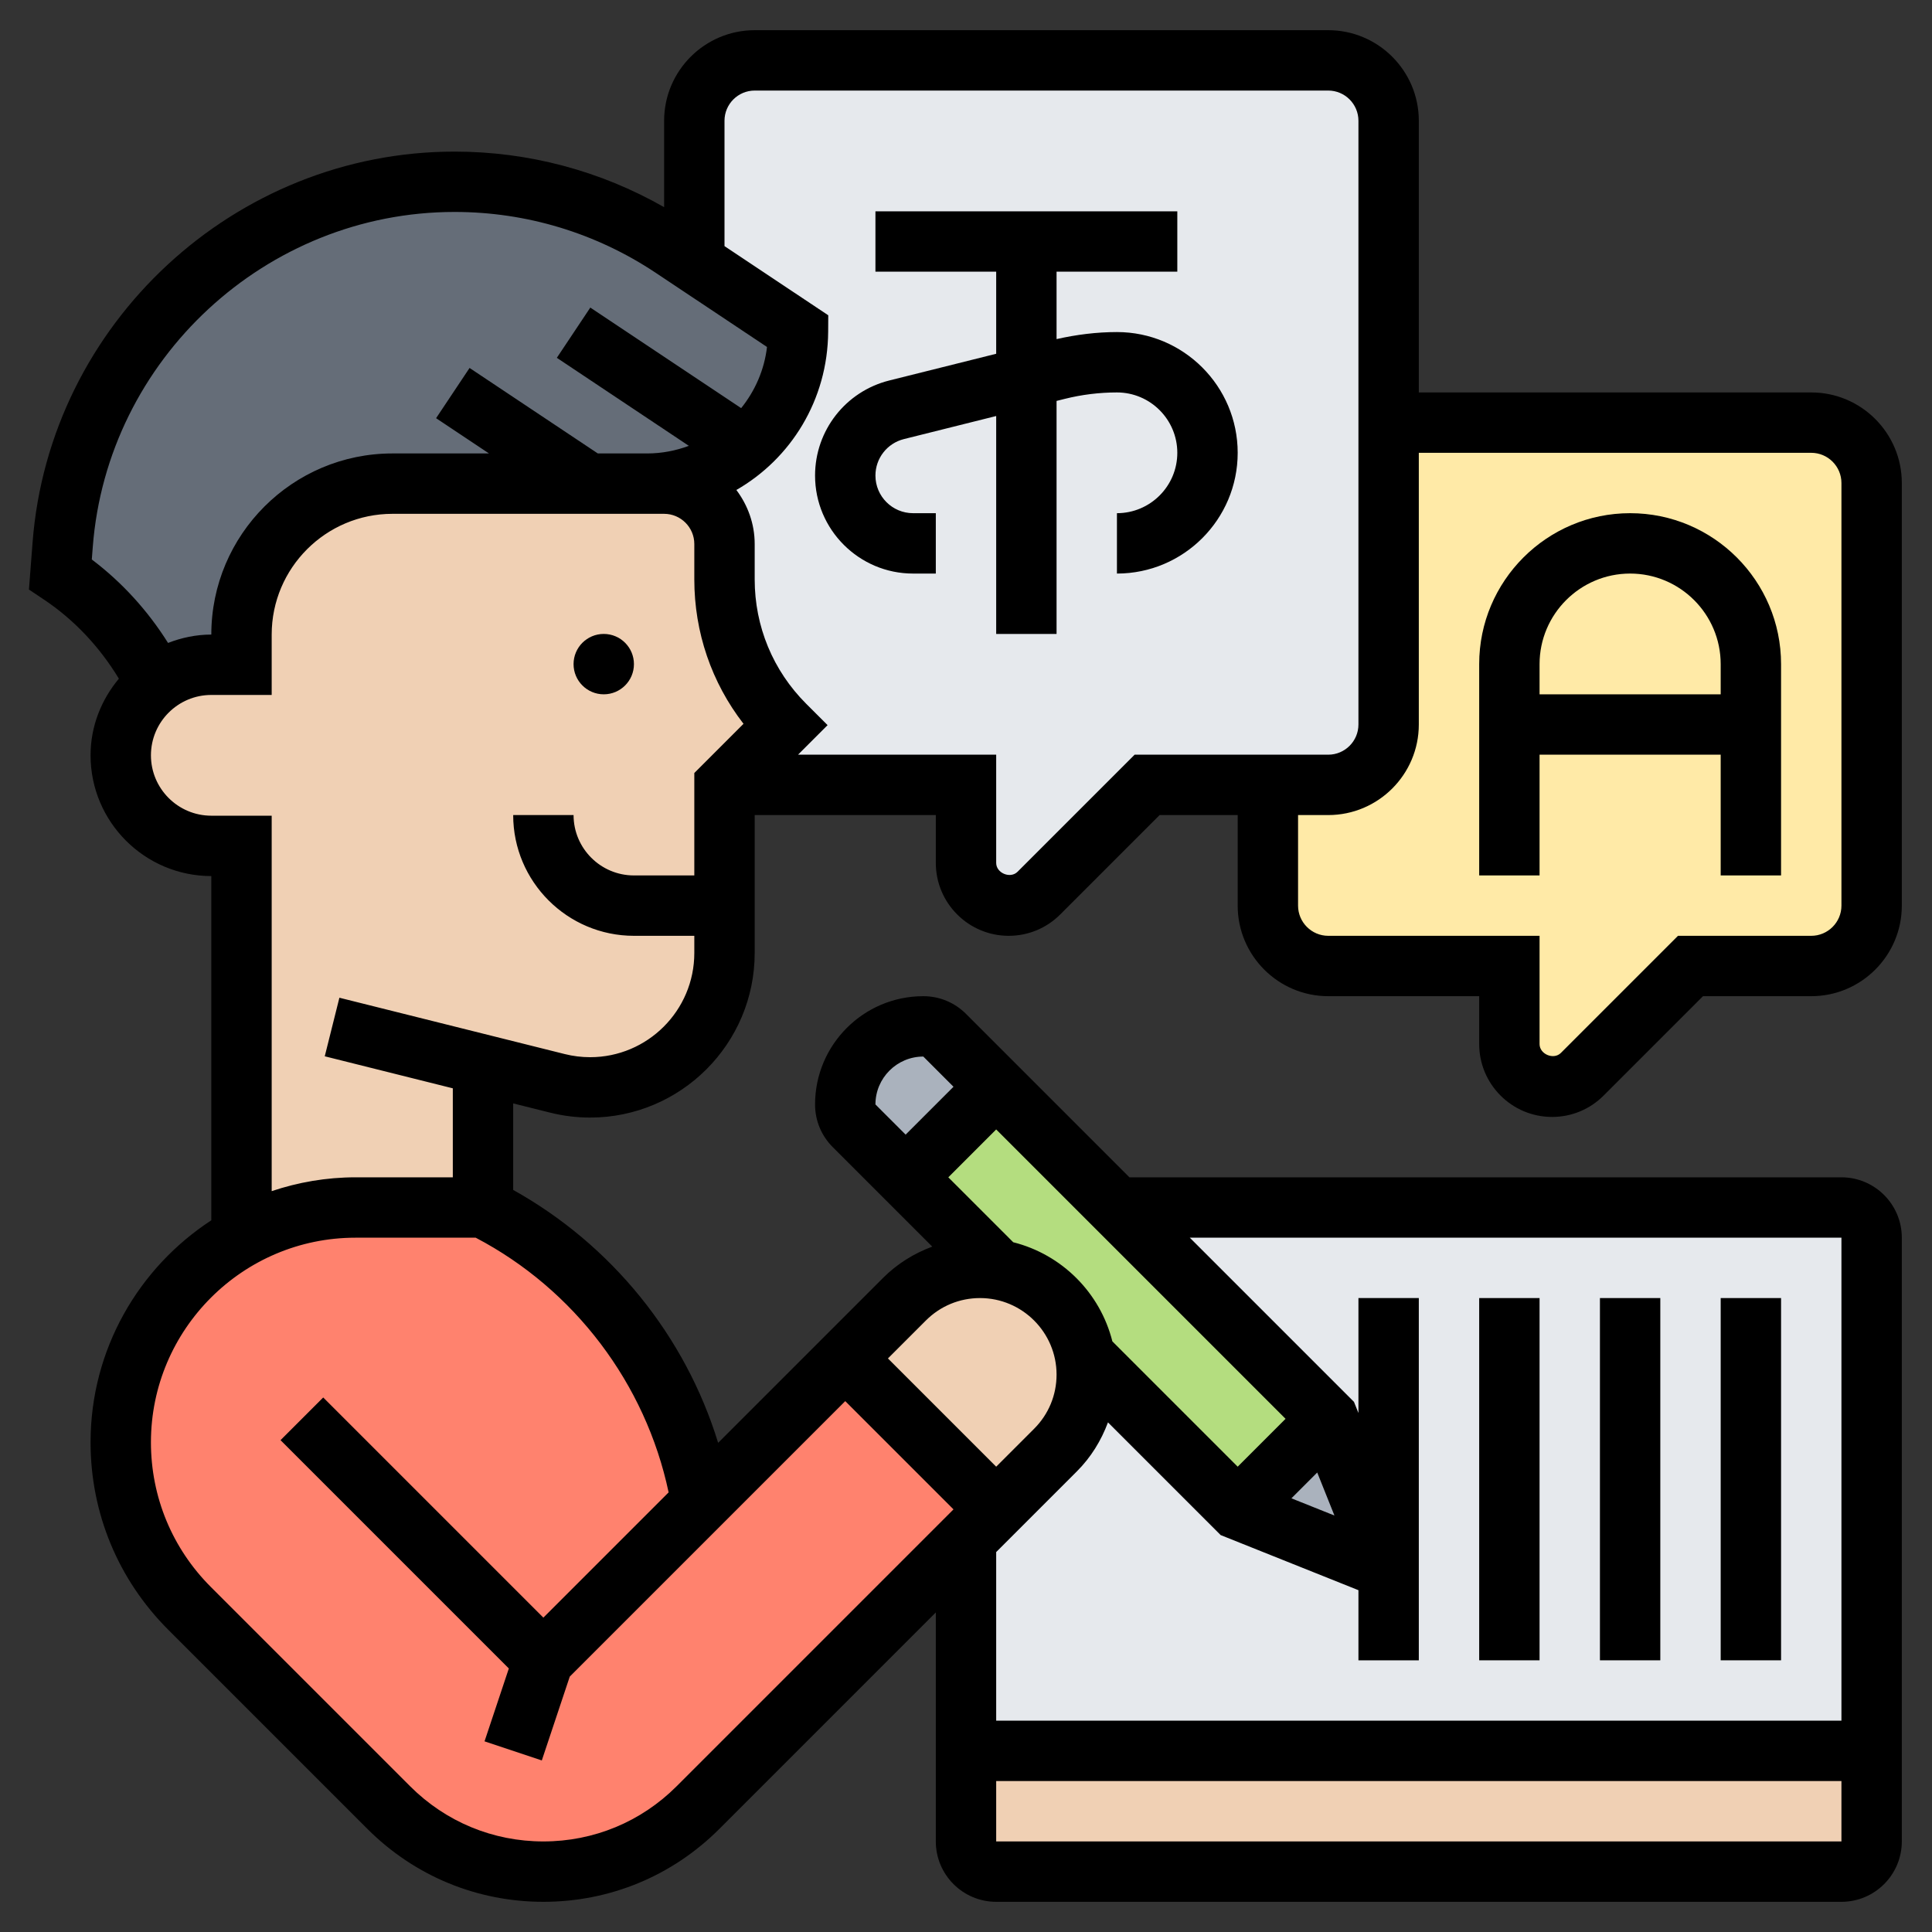 <svg xmlns="http://www.w3.org/2000/svg" id="_x33_0" height="512" viewBox="0 0 64 64" width="512"><rect x="0" y="0" width="64" height="64" fill="#333333" stroke="none"/><g><g><g><path d="m62 58v3c0 .55-.45 1-1 1h-28c-.55 0-1-.45-1-1v-3z" fill="#f0d0b4"></path></g><g><path d="m61 40h-29v18h30v-17c0-.55-.45-1-1-1z" fill="#e6e9ed"></path></g><g><path d="m23.23 49.77 4.77-4.77 5 5-1 1-8.88 8.88c-1.36 1.36-3.2 2.12-5.12 2.12s-3.76-.76-5.12-2.12l-6.6-6.6c-1.46-1.46-2.28-3.44-2.28-5.5 0-2.15.87-4.1 2.28-5.5.51-.51 1.08-.95 1.72-1.3 1.12-.63 2.41-.98 3.78-.98h4.22c1.89.94 3.5 2.31 4.73 3.95 1.23 1.65 2.09 3.57 2.47 5.65z" fill="#ff826e"></path></g><g><path d="m24.69 14.82c-.87.74-2 1.2-3.25 1.2h-1.94-6.5c-2.76 0-5 2.24-5 5v1h-1c-.69 0-1.32.23-1.82.62-.72-1.46-1.81-2.71-3.18-3.62l.08-.98c.26-3.39 1.8-6.4 4.13-8.55 2.33-2.16 5.45-3.47 8.85-3.47 2.57 0 5.08.76 7.22 2.19l.71.47 3.44 2.3v.08c-.01 1.5-.68 2.85-1.74 3.76z" fill="#656d78"></path></g><g><path d="m60 32h-4l-3.59 3.59c-.26.26-.62.41-1 .41-.78 0-1.41-.63-1.41-1.41v-2.59h-6c-1.1 0-2-.9-2-2v-4h2c1.1 0 2-.9 2-2v-10h14c1.1 0 2 .9 2 2v14c0 1.1-.9 2-2 2z" fill="#ffeaa7"></path></g><g><path d="m24.69 14.82c1.06-.91 1.73-2.26 1.74-3.76v-.08l-3.44-2.3.01-.01v-4.67c0-1.1.9-2 2-2h19c1.1 0 2 .9 2 2v10 10c0 1.1-.9 2-2 2h-2-4l-3.59 3.59c-.26.26-.62.41-1 .41-.78 0-1.41-.63-1.41-1.41v-2.59h-7c-.29 0-.56-.06-.81-.17l1.81-1.81c-1.28-1.28-2-3.02-2-4.83v-1.17c0-1.1-.9-2-2-2h-.56c1.25 0 2.38-.46 3.25-1.2z" fill="#e6e9ed"></path></g><g><path d="m33 36-3 3-1.71-1.71c-.18-.18-.29-.44-.29-.7 0-.71.29-1.36.76-1.83s1.12-.76 1.83-.76c.26 0 .52.11.7.29z" fill="#aab2bd"></path></g><g><path d="m44 47 2 5-5-2z" fill="#aab2bd"></path></g><g><path d="m44 47-3 3-5.05-5.05c-.13-.74-.48-1.4-.99-1.91s-1.17-.86-1.91-.99l-3.05-3.05 3-3 4 4z" fill="#b4dd7f"></path></g><g><path d="m35.95 44.95c.03.19.05.39.05.59 0 .93-.37 1.83-1.04 2.5l-1.96 1.96-5-5 1.96-1.96c.67-.67 1.57-1.04 2.5-1.04.2 0 .4.02.59.05.74.13 1.4.48 1.91.99s.86 1.17.99 1.91z" fill="#f0d0b4"></path></g><g><path d="m24.19 25.83-.19.19v3.98 1.57c0 2.46-1.99 4.45-4.45 4.45-.37 0-.73-.04-1.08-.13l-2.47-.62v4.73h-4.22c-1.37 0-2.66.35-3.78.98v-12.96h-1c-1.66 0-3-1.34-3-3 0-.83.34-1.58.88-2.12.09-.09.19-.18.3-.26.5-.39 1.13-.62 1.82-.62h1v-1c0-2.76 2.24-5 5-5h6.5 1.94.56c1.1 0 2 .9 2 2v1.17c0 1.81.72 3.55 2 4.83z" fill="#f0d0b4"></path></g></g><g><circle cx="20" cy="22" r="1"></circle><path d="m49 43h2v12h-2z"></path><path d="m53 43h2v12h-2z"></path><path d="m57 43h2v12h-2z"></path><path d="m51.414 37c.645 0 1.251-.251 1.707-.707l3.293-3.293h3.586c1.654 0 3-1.346 3-3v-14c0-1.654-1.346-3-3-3h-13v-9c0-1.654-1.346-3-3-3h-19c-1.654 0-3 1.346-3 3v2.863c-2.113-1.206-4.493-1.841-6.942-1.841-7.28 0-13.421 5.687-13.979 12.946l-.12 1.562.487.325c1.018.678 1.86 1.584 2.492 2.627-.577.691-.938 1.57-.938 2.539 0 2.206 1.794 4 4 4v11.403c-2.404 1.568-4 4.276-4 7.354 0 2.345.913 4.549 2.571 6.207l6.601 6.601c1.557 1.557 3.626 2.414 5.828 2.414s4.271-.857 5.828-2.414l7.172-7.172v7.586c0 1.103.897 2 2 2h28c1.103 0 2-.897 2-2v-20c0-1.103-.897-2-2-2h-23.586l-5.414-5.414c-.378-.378-.88-.586-1.414-.586-1.978 0-3.586 1.608-3.586 3.586 0 .534.208 1.036.586 1.414l3.296 3.296c-.602.224-1.157.565-1.625 1.032l-5.468 5.468c-1.086-3.544-3.534-6.564-6.789-8.378v-2.866l1.226.306c.431.108.876.163 1.322.163 3.006 0 5.452-2.446 5.452-5.452v-4.569h6v1.586c0 1.331 1.083 2.414 2.414 2.414.645 0 1.251-.251 1.707-.707l3.293-3.293h2.586v3c0 1.654 1.346 3 3 3h5v1.586c0 1.331 1.083 2.414 2.414 2.414zm-48.373-18.466.032-.414c.478-6.223 5.743-11.099 11.985-11.099 2.381 0 4.687.698 6.668 2.019l3.682 2.454c-.089.762-.398 1.456-.856 2.026l-4.997-3.331-1.109 1.664 4.373 2.916c-.43.159-.893.252-1.377.252h-1.639l-4.248-2.832-1.109 1.664 1.752 1.168h-3.198c-3.309 0-6 2.691-6 6-.506 0-.987.104-1.433.277-.669-1.065-1.521-2.006-2.526-2.764zm29.959 42.466v-2h28v2zm28-20v16h-28v-5.586l2.671-2.671c.468-.467.808-1.023 1.032-1.625l3.734 3.734 4.563 1.825v2.323h2v-12h-2v3.808l-.148-.37-5.438-5.438zm-27.435.151-2.151-2.151 1.586-1.586 9.586 9.586-1.586 1.586-4.151-4.151c-.406-1.613-1.671-2.878-3.284-3.284zm10.07 7.628.57 1.425-1.425-.57zm-13.049-13.779 1 1-1.586 1.586-1-1c0-.875.711-1.586 1.586-1.586zm1.878 8c1.398 0 2.536 1.138 2.536 2.536 0 .677-.264 1.314-.743 1.793l-1.257 1.257-3.586-3.586 1.257-1.257c.479-.479 1.116-.743 1.793-.743zm-10.315 6.437-4.149 4.149-7.293-7.293-1.414 1.414 7.563 7.563-.805 2.414 1.897.633.926-2.777 9.126-9.126 3.586 3.586-9.172 9.172c-1.179 1.179-2.747 1.828-4.414 1.828s-3.235-.649-4.414-1.828l-6.601-6.601c-1.28-1.28-1.985-2.982-1.985-4.793 0-3.737 3.041-6.778 6.778-6.778h3.98c3.267 1.711 5.629 4.833 6.391 8.437zm-2.601-14.416c-.283 0-.564-.035-.837-.103l-7.468-1.867-.485 1.94 4.242 1.061v2.948h-3.222c-.971 0-1.904.165-2.778.458v-12.437h-2c-1.103 0-2-.897-2-2s.897-2 2-2h2v-2c0-2.206 1.794-4 4-4h9c.551 0 1 .449 1 1v1.172c0 1.754.573 3.42 1.63 4.784l-1.63 1.63v3.393h-2c-1.103 0-2-.897-2-2h-2c0 2.206 1.794 4 4 4h2v.57c0 1.903-1.549 3.451-3.452 3.451zm18.038-10.021-3.879 3.879c-.238.238-.707.045-.707-.293v-3.586h-6.564l.979-.979-.708-.707c-1.101-1.1-1.707-2.564-1.707-4.121v-1.172c0-.673-.231-1.289-.607-1.79 1.802-1.033 3.028-2.981 3.041-5.247l.003-.54-3.437-2.291v-4.153c0-.551.449-1 1-1h19c.551 0 1 .449 1 1v20c0 .551-.449 1-1 1zm6.414 6c-.551 0-1-.449-1-1v-3h1c1.654 0 3-1.346 3-3v-9h13c.551 0 1 .449 1 1v14c0 .551-.449 1-1 1h-4.414l-3.879 3.879c-.238.239-.707.045-.707-.293v-3.586z"></path><path d="m51 25h6v4h2v-7c0-2.757-2.243-5-5-5s-5 2.243-5 5v7h2zm3-6c1.654 0 3 1.346 3 3v1h-6v-1c0-1.654 1.346-3 3-3z"></path><path d="m37 11c-.673 0-1.343.085-2 .233v-2.233h4v-2h-10v2h4v2.719l-3.541.885c-1.448.362-2.459 1.658-2.459 3.15 0 1.79 1.456 3.246 3.246 3.246h.754v-2h-.754c-.687 0-1.246-.559-1.246-1.246 0-.573.388-1.07.944-1.209l3.056-.764v7.219h2v-7.719l.272-.068c.565-.141 1.146-.213 1.728-.213 1.103 0 2 .897 2 2s-.897 2-2 2v2c2.206 0 4-1.794 4-4s-1.794-4-4-4z"></path></g></g></svg>